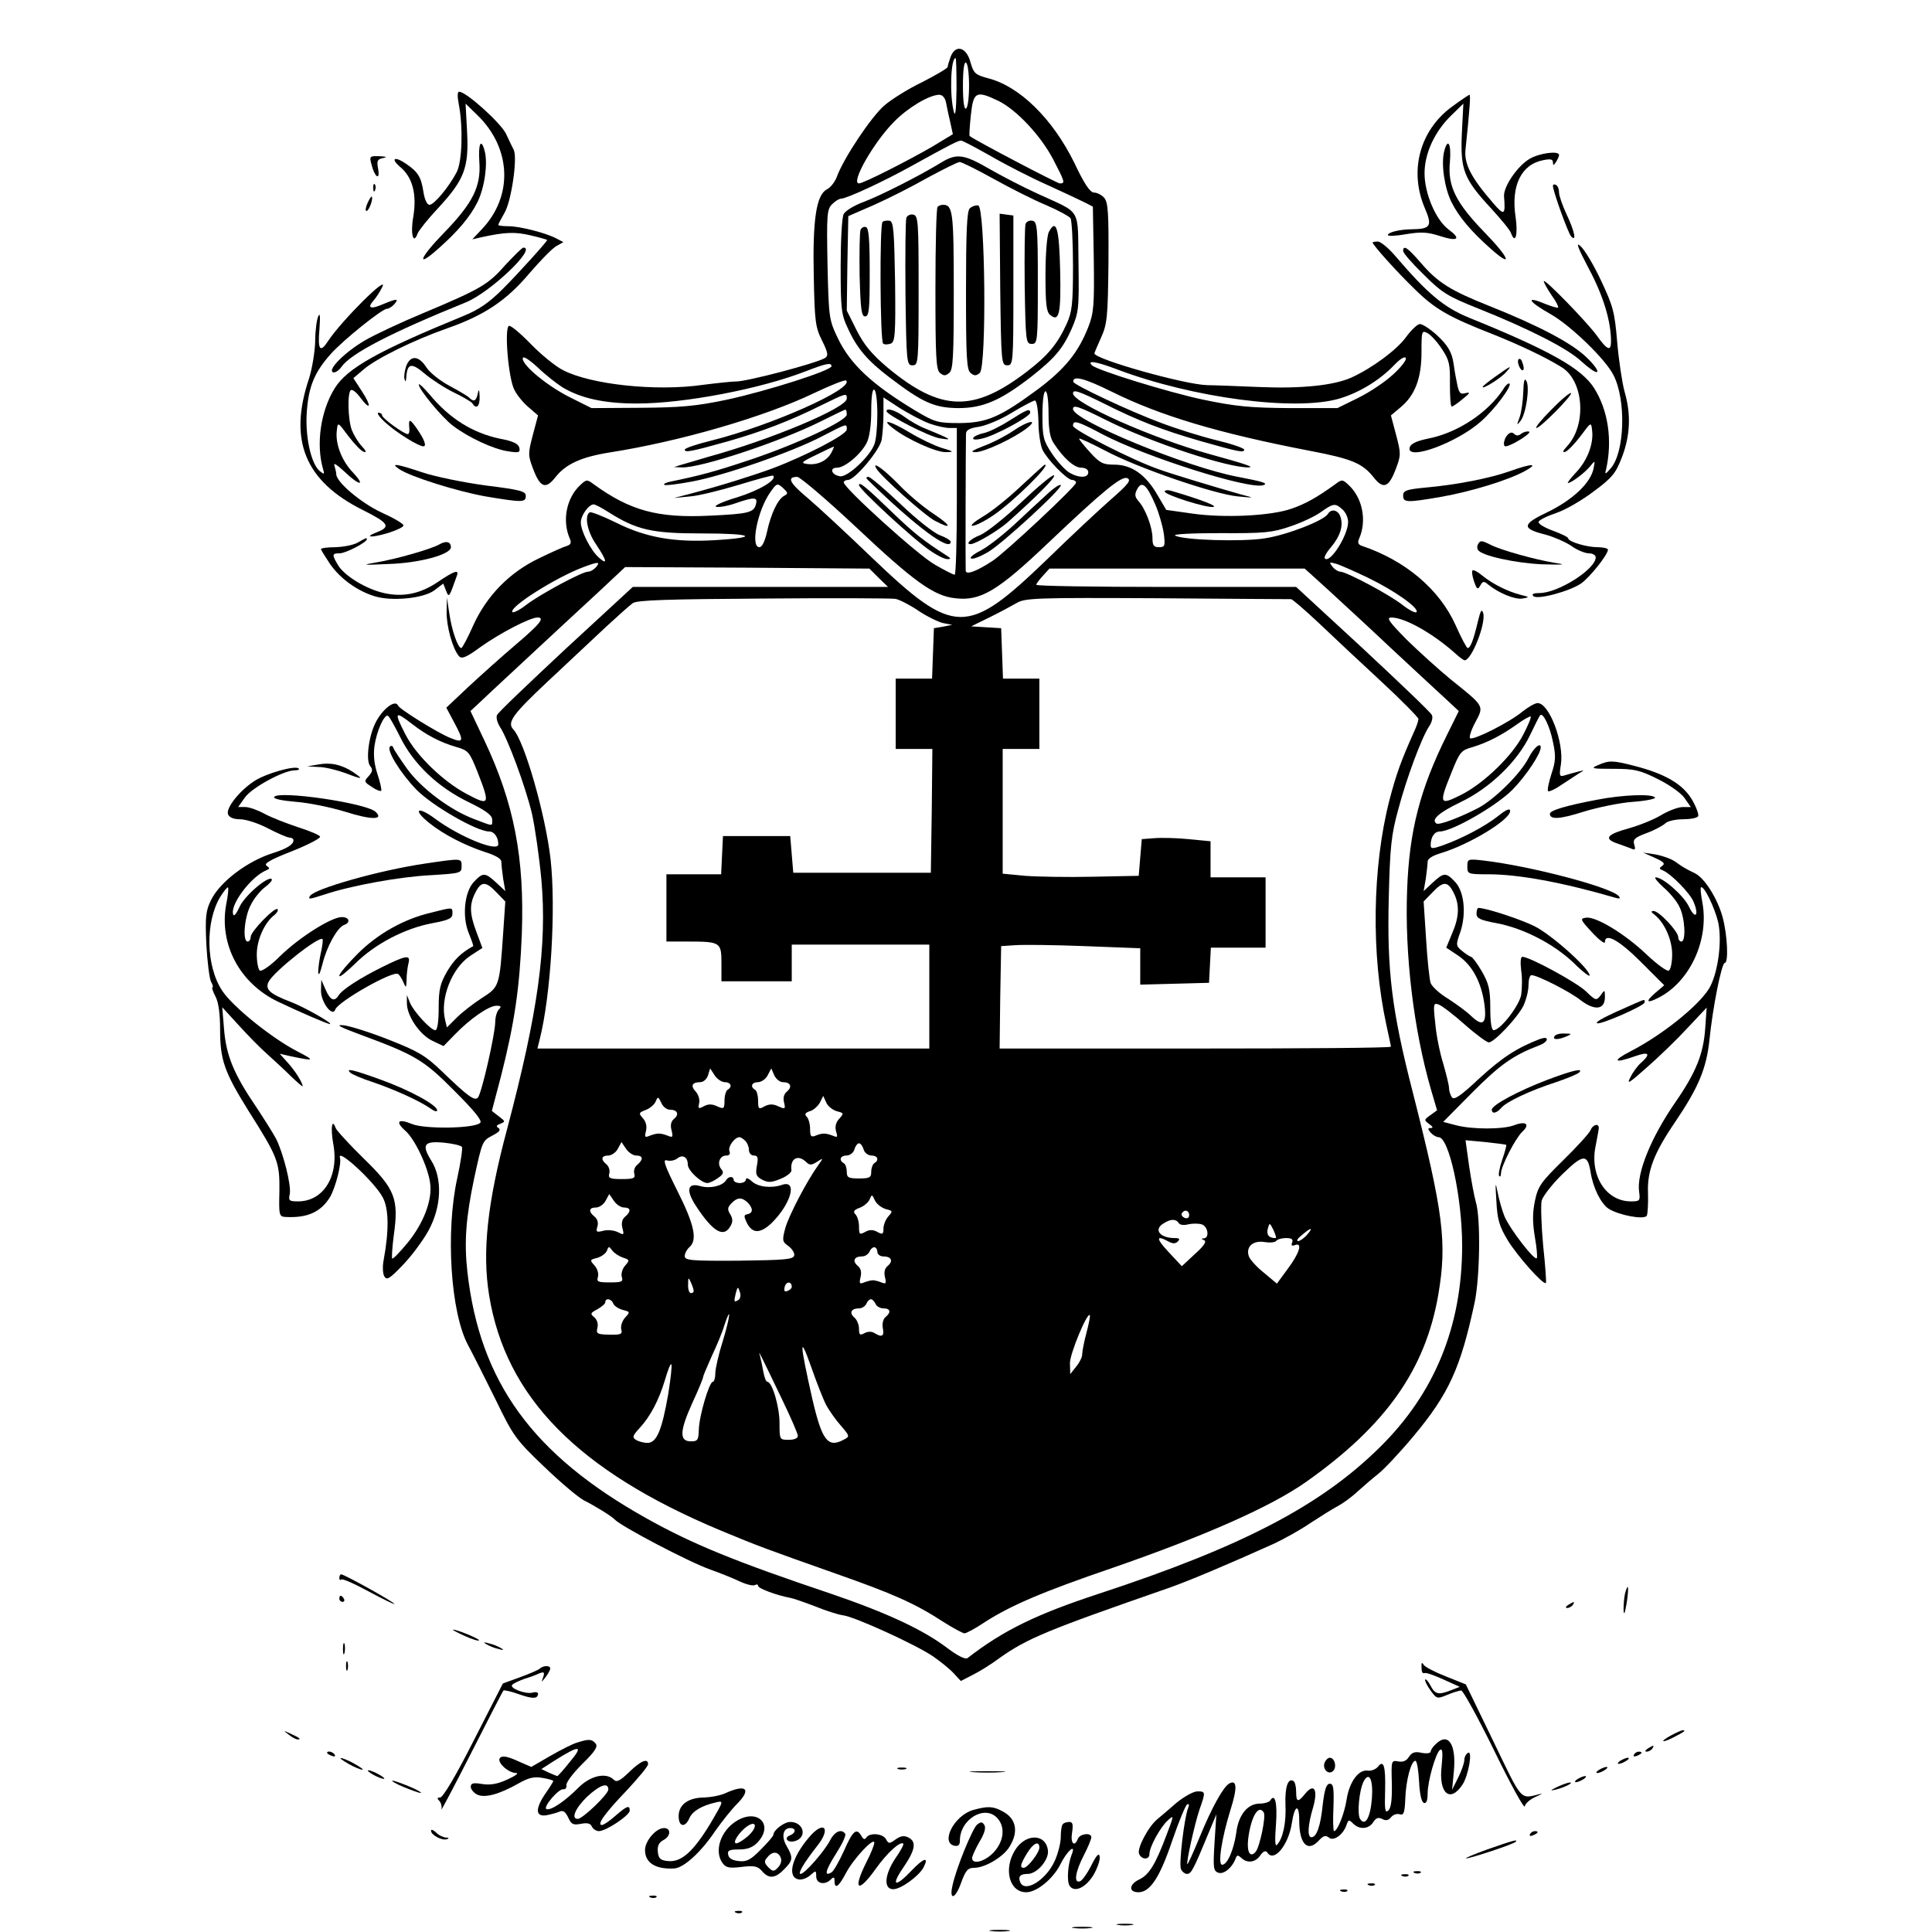 <?xml version="1.0" standalone="no"?>
<!DOCTYPE svg PUBLIC "-//W3C//DTD SVG 20010904//EN"
 "http://www.w3.org/TR/2001/REC-SVG-20010904/DTD/svg10.dtd">
<svg version="1.0" xmlns="http://www.w3.org/2000/svg"
 width="632pt" height="632pt" viewBox="0 0 632 632"
 preserveAspectRatio="xMidYMid meet">
<g transform="translate(0,632) scale(0.1,-0.1)"
fill="#000000" stroke="none">
<path d="M3110 6135 c-5 -14 -10 -30 -10 -34 0 -4 -37 -26 -82 -49 -46 -22
-102 -57 -125 -77 -43 -37 -133 -172 -155 -232 -6 -17 -21 -37 -34 -43 -34
-19 -46 -100 -42 -285 3 -145 5 -165 27 -209 20 -40 21 -50 10 -57 -27 -17
-261 -79 -294 -77 -11 0 -59 -5 -106 -11 -153 -22 -366 1 -457 48 -24 12 -71
50 -105 85 -34 35 -66 62 -72 60 -16 -6 -2 -174 18 -210 9 -18 30 -43 47 -57
l30 -26 -17 -64 c-16 -61 -16 -66 1 -111 23 -61 41 -68 73 -27 34 43 84 66
178 81 229 36 506 116 670 195 53 25 100 44 103 40 27 -26 -245 -147 -440
-196 -49 -12 -88 -25 -88 -30 0 -10 19 -7 140 27 113 32 208 69 302 116 88 43
88 43 88 24 0 -30 -247 -134 -455 -191 -33 -10 -71 -21 -85 -25 l-25 -8 26 -1
c61 -2 318 83 451 149 44 22 81 40 84 40 2 0 4 -7 4 -16 0 -21 -170 -100 -325
-151 -105 -35 -152 -48 -254 -69 -13 -3 -21 -7 -18 -10 3 -3 44 2 92 11 106
20 325 96 423 147 85 44 82 43 82 23 0 -17 -136 -87 -245 -128 -69 -25 -171
-57 -270 -83 l-50 -13 52 5 c28 2 100 20 160 38 59 18 110 32 112 30 14 -13
-44 -48 -118 -71 -47 -14 -78 -28 -68 -31 10 -2 39 3 64 12 61 21 72 20 66 -3
-7 -28 -24 -32 -153 -38 -168 -8 -258 16 -378 103 -21 16 -24 16 -43 -2 -46
-42 -61 -117 -35 -176 6 -13 3 -20 -10 -24 -11 -3 -51 -21 -90 -40 -97 -46
-172 -123 -216 -220 -18 -41 -36 -74 -39 -74 -11 0 -31 57 -39 112 l-8 53 -1
-46 c-1 -46 19 -120 40 -145 9 -11 24 -5 73 31 62 44 160 95 184 95 25 0 10
-20 -70 -88 -46 -39 -116 -102 -156 -139 l-72 -68 25 -47 c34 -63 32 -70 -12
-52 -42 17 -166 94 -171 106 -9 21 -51 -11 -74 -57 -22 -44 -32 -123 -17 -141
9 -11 8 -18 -5 -33 -16 -17 -15 -19 10 -35 14 -10 28 -15 31 -13 2 3 -3 27
-12 54 -11 33 -14 62 -10 93 7 47 30 100 43 99 4 0 22 -32 41 -70 44 -89 124
-165 226 -214 55 -27 75 -42 75 -56 0 -23 6 -23 -60 2 -79 30 -173 101 -219
165 -22 31 -42 61 -44 67 -2 7 -7 9 -11 5 -13 -11 33 -86 86 -141 52 -53 198
-137 238 -137 17 0 30 -19 30 -42 0 -27 -126 24 -207 84 -58 43 -74 30 -19
-14 47 -38 118 -74 182 -95 35 -11 54 -22 54 -32 0 -9 3 -34 6 -56 l7 -40 -30
28 c-36 33 -43 34 -73 2 -31 -33 -39 -115 -16 -169 9 -22 15 -40 14 -41 -40
-22 -62 -44 -85 -82 -23 -40 -28 -59 -28 -120 0 -44 -4 -73 -11 -73 -15 0 -71
61 -83 90 l-10 25 0 -25 c-1 -41 40 -103 82 -124 l38 -18 36 37 c50 52 112 95
137 95 15 0 17 -3 8 -12 -7 -7 -12 -26 -12 -42 -1 -42 -45 -235 -57 -247 -11
-11 -33 5 -117 86 -54 52 -78 66 -172 103 -60 24 -127 45 -149 48 -30 3 -15
-5 55 -31 179 -66 207 -83 307 -184 65 -65 91 -97 84 -104 -19 -19 -182 -21
-223 -4 -46 19 -56 8 -22 -22 31 -27 74 -118 81 -171 8 -55 -21 -131 -74 -196
-25 -30 -47 -53 -50 -51 -2 3 0 36 5 75 17 120 5 152 -98 252 -48 47 -89 92
-92 100 -12 34 -17 0 -8 -51 20 -105 -31 -189 -115 -189 -29 0 -32 2 -27 25 5
28 -21 132 -45 180 -9 17 -38 63 -65 104 -73 107 -98 168 -105 253 l-6 73 54
-59 c30 -33 72 -76 94 -95 22 -20 57 -52 77 -72 21 -20 38 -35 38 -32 0 11
-25 51 -49 77 l-26 29 35 -8 c80 -17 82 -15 24 15 -84 43 -213 147 -247 199
-54 81 -56 226 -6 308 12 19 23 32 25 30 2 -2 0 -27 -6 -55 -24 -131 44 -259
170 -319 69 -33 162 -73 169 -73 13 1 -86 57 -129 73 -68 26 -84 41 -71 66 19
35 165 150 176 139 2 -2 0 -21 -5 -43 -5 -22 -9 -51 -9 -65 1 -15 6 -4 14 27
14 57 48 118 70 127 23 8 18 26 -7 26 -34 0 -140 -67 -202 -128 -30 -30 -60
-51 -66 -47 -5 3 -10 27 -10 53 0 47 25 104 58 129 8 7 13 15 10 19 -9 8 -88
-73 -88 -91 0 -8 -4 -15 -10 -15 -17 0 -11 79 10 119 10 21 32 48 47 59 15 11
25 23 22 26 -12 12 -91 -56 -106 -92 -9 -20 -18 -31 -20 -24 -12 32 59 125
108 145 12 5 12 7 1 15 -10 7 13 20 82 47 53 21 95 43 93 48 -1 5 -34 19 -72
31 -39 13 -88 32 -110 44 -22 12 -50 22 -63 22 l-23 0 22 31 c22 32 127 89
163 89 11 0 17 3 13 6 -11 11 -107 -16 -145 -41 -49 -32 -94 -89 -86 -109 4
-10 18 -16 39 -16 19 0 60 -13 92 -30 31 -16 63 -30 70 -30 7 0 13 -4 13 -9 0
-14 -22 -27 -65 -41 -85 -26 -176 -95 -205 -155 -17 -35 -19 -55 -15 -144 3
-56 10 -111 15 -122 6 -10 8 -19 5 -19 -3 0 1 -13 10 -30 10 -19 15 -57 15
-108 0 -100 14 -139 93 -266 97 -153 102 -168 101 -263 -2 -78 -1 -83 20 -84
71 -4 115 16 145 64 18 30 39 110 33 130 -10 34 114 -80 140 -130 20 -36 21
-108 3 -205 -4 -20 -3 -44 2 -53 8 -14 17 -9 61 37 28 29 66 80 84 113 42 77
46 169 9 228 -33 53 -24 65 41 59 29 -3 56 -9 59 -14 3 -4 -4 -50 -15 -101
-39 -176 -22 -441 35 -547 16 -30 57 -111 91 -180 57 -118 66 -130 157 -217
53 -51 112 -101 131 -111 36 -18 91 -52 100 -62 21 -23 246 -141 315 -165 28
-10 69 -26 92 -37 23 -11 47 -17 53 -13 5 3 10 2 10 -3 0 -8 61 -31 105 -39
11 -2 48 -15 82 -28 34 -14 75 -27 90 -29 38 -4 243 -98 296 -135 23 -16 53
-40 66 -54 l24 -26 39 20 c22 11 61 35 86 54 93 66 157 92 557 231 65 23 191
76 342 144 34 16 88 46 120 68 32 21 72 46 89 55 17 9 46 30 65 48 19 17 49
43 68 58 18 14 70 69 115 123 116 139 154 223 200 438 17 82 20 274 4 327 -5
17 -15 70 -22 117 l-12 86 65 -6 c37 -4 67 -8 68 -9 2 -1 -4 -23 -13 -49 -9
-26 -13 -50 -10 -53 3 -4 6 0 6 8 0 24 47 115 70 137 26 24 12 36 -27 21 -37
-14 -137 -14 -190 0 l-42 11 97 98 c90 90 132 120 219 153 13 5 23 13 23 19 0
6 -8 6 -23 1 -75 -29 -124 -61 -197 -128 -64 -60 -84 -73 -91 -62 -5 8 -9 21
-9 30 0 9 -9 45 -19 80 -11 35 -23 94 -26 132 -7 63 -6 67 11 61 11 -4 49 -33
86 -66 36 -32 72 -58 78 -58 18 0 93 80 113 119 9 19 17 49 17 68 0 18 4 33
10 33 19 0 126 -54 162 -83 45 -34 78 -30 78 11 0 25 -1 25 -14 6 -14 -18 -16
-18 -48 13 -30 29 -184 113 -208 113 -6 0 -7 -18 -4 -44 4 -25 3 -61 0 -81 -7
-36 -68 -115 -90 -115 -7 0 -11 25 -11 73 0 61 -5 80 -28 120 -15 26 -31 47
-35 47 -4 1 -17 9 -29 19 -21 17 -21 20 -6 62 20 60 13 132 -17 164 -30 32
-37 31 -73 -2 l-30 -28 7 40 c3 22 6 47 6 56 0 10 16 20 43 28 93 28 227 109
227 138 0 10 -13 5 -40 -17 -42 -33 -117 -73 -182 -96 -32 -11 -38 -11 -38 1
0 26 12 45 30 45 40 0 186 84 238 137 44 45 92 117 92 138 0 18 -23 -1 -40
-35 -26 -51 -110 -134 -164 -163 -60 -31 -128 -57 -137 -51 -19 12 8 36 79 70
96 46 186 133 227 219 16 33 30 62 33 65 9 11 32 -36 42 -87 10 -46 9 -63 -5
-105 -9 -28 -14 -53 -11 -56 3 -3 23 6 43 20 21 14 47 31 58 38 19 11 19 11
-2 6 -13 -3 -32 -9 -43 -12 -19 -6 -20 -3 -14 35 11 71 -38 201 -76 201 -9 0
-31 -13 -50 -28 -42 -35 -159 -94 -171 -87 -4 3 3 26 17 52 29 55 31 51 -81
141 -38 31 -103 90 -143 129 -60 61 -68 73 -50 73 45 -1 135 -52 208 -117 14
-13 28 -23 31 -23 23 0 70 120 61 154 -5 16 -9 9 -18 -29 -14 -59 -24 -85 -33
-85 -3 0 -21 33 -39 74 -53 118 -164 212 -306 260 -13 4 -16 11 -10 24 26 59
11 134 -35 176 -19 18 -22 18 -43 2 -61 -44 -97 -64 -143 -80 -68 -24 -222
-31 -325 -16 l-85 12 -30 51 c-38 65 -84 97 -140 97 -37 0 -47 5 -79 40 -20
22 -36 42 -36 45 0 3 39 -15 87 -40 105 -56 356 -142 433 -149 54 -5 54 -5 15
5 -82 23 -231 68 -275 84 -86 30 -280 129 -280 142 0 20 14 16 97 -28 141 -74
482 -182 526 -166 16 6 0 11 -83 27 -167 31 -540 185 -540 222 0 15 18 9 108
-36 145 -73 400 -157 467 -155 20 1 -14 12 -130 44 -184 51 -444 166 -445 198
0 14 18 8 101 -33 111 -56 191 -87 320 -124 120 -34 139 -38 139 -27 0 5 -41
19 -91 31 -50 12 -132 38 -182 57 -100 37 -285 124 -286 134 -2 22 38 11 125
-32 159 -79 349 -136 650 -194 137 -26 171 -41 207 -86 32 -41 50 -34 73 27
17 45 17 50 1 111 l-17 64 32 27 c47 39 68 95 68 180 0 70 1 72 20 62 11 -6
32 -29 47 -52 24 -36 27 -50 26 -114 0 -41 2 -74 6 -74 3 0 20 11 36 25 24 19
26 23 9 19 -18 -5 -22 0 -29 38 -5 24 -9 50 -10 58 -5 37 -19 61 -55 94 -22
20 -47 36 -55 36 -8 0 -28 -19 -45 -42 -30 -42 -111 -102 -179 -133 -58 -26
-164 -37 -304 -31 -72 3 -148 6 -167 6 -72 1 -370 85 -370 104 0 2 10 25 22
52 20 44 22 68 24 244 1 163 -1 198 -14 213 -8 9 -23 17 -33 17 -13 0 -32 28
-65 98 -71 144 -179 250 -282 276 -41 11 -47 16 -57 51 -13 51 -49 61 -65 20z
m19 -107 c-1 -69 -4 -93 -9 -73 -14 54 -10 175 6 175 2 0 3 -46 3 -102z m41
12 c0 -38 -4 -72 -10 -75 -6 -4 -10 23 -10 75 0 52 4 79 10 75 6 -3 10 -37 10
-75z m-75 -57 c3 -16 9 -45 14 -65 l8 -37 -66 -40 c-83 -48 -227 -121 -241
-121 -29 0 49 136 115 202 45 46 114 87 147 88 11 0 20 -10 23 -27z m171 7
c59 -29 138 -113 179 -191 39 -75 40 -79 22 -79 -9 0 -281 143 -295 155 -2 1
0 32 4 69 8 76 17 81 90 46z m-26 -180 c48 -28 132 -71 186 -95 55 -25 110
-51 124 -58 l25 -13 3 -171 c2 -153 0 -177 -18 -223 -33 -84 -77 -137 -163
-202 -126 -93 -168 -111 -258 -112 -72 0 -81 3 -145 41 -141 85 -212 151 -253
236 -29 61 -30 66 -34 241 -3 163 -2 181 15 198 10 10 23 18 29 18 18 0 139
56 229 106 132 73 154 84 164 84 5 0 48 -23 96 -50z m-1400 -757 c60 -36 137
-53 243 -53 156 0 406 48 554 106 65 25 83 29 83 16 0 -14 -211 -81 -340 -109
-104 -22 -153 -26 -285 -27 l-160 -1 -66 33 c-74 36 -159 105 -159 129 0 10
17 0 48 -28 26 -25 63 -54 82 -66z m2716 41 c-26 -24 -77 -58 -114 -76 l-67
-33 -155 0 c-130 1 -176 5 -286 28 -113 24 -346 96 -362 112 -18 18 16 12 84
-14 247 -93 581 -137 725 -95 64 19 131 59 179 109 21 22 36 31 39 23 2 -6
-17 -31 -43 -54z m-1686 -129 c0 -41 -4 -85 -10 -99 -15 -40 -88 -108 -112
-104 -28 4 -36 28 -10 28 26 0 78 44 97 81 9 17 15 57 15 104 0 48 4 74 10 70
6 -3 10 -39 10 -80z m560 2 c0 -51 5 -80 17 -97 32 -49 67 -80 90 -80 14 0 23
-6 23 -15 0 -20 -34 -19 -65 1 -13 9 -38 36 -55 62 -27 41 -30 53 -30 124 0
45 4 78 10 78 6 0 10 -31 10 -73z m-388 -33 c22 -8 51 -14 64 -14 l24 0 0
-240 c0 -132 -3 -240 -7 -240 -5 0 -34 15 -65 33 -54 30 -298 251 -298 269 0
4 6 8 14 8 22 0 103 96 110 131 3 17 6 56 6 85 l0 54 55 -36 c31 -19 74 -42
97 -50z m355 7 c0 -38 7 -79 13 -92 17 -34 81 -99 97 -99 7 0 13 -4 13 -9 0
-12 -230 -227 -272 -255 -53 -35 -88 -48 -89 -33 -1 11 0 413 1 448 0 12 13
19 43 23 23 4 72 24 107 46 36 22 70 39 75 40 6 0 11 -29 12 -69z m-677 -101
c-14 -27 -45 -42 -78 -38 -24 3 -22 6 28 30 30 15 56 27 58 27 1 1 -2 -8 -8
-19z m80 -244 c189 -178 255 -226 325 -233 83 -10 139 24 305 182 178 169 238
218 257 211 15 -6 5 -19 -52 -69 -39 -34 -134 -123 -211 -198 -261 -251 -302
-251 -573 8 -81 78 -176 166 -209 194 -60 50 -69 69 -34 69 9 0 96 -74 192
-164z m-235 102 c-21 -12 -43 -58 -56 -118 -7 -31 -16 -50 -25 -50 -30 0 -6
121 36 180 21 30 23 30 41 14 17 -16 18 -19 4 -26z m1214 -28 c12 -27 24 -70
28 -95 5 -41 4 -45 -16 -45 -17 0 -21 6 -21 30 0 35 -23 96 -46 121 -12 14
-13 22 -4 39 15 28 31 15 59 -50z m-1789 -25 c93 -59 143 -70 307 -70 166 0
191 -13 42 -22 -134 -8 -227 9 -323 57 -43 21 -83 37 -87 34 -18 -11 -8 -63
21 -105 35 -52 39 -70 9 -43 -27 24 -59 87 -59 115 0 23 26 59 42 59 5 0 26
-11 48 -25z m2402 8 c10 -9 18 -27 18 -40 0 -44 -59 -137 -76 -120 -4 3 5 20
20 37 30 36 41 70 31 99 -7 23 -30 28 -41 10 -13 -22 -134 -69 -206 -80 -75
-12 -267 -6 -294 9 -8 5 59 8 148 8 144 -1 171 2 229 22 36 12 81 33 100 47
41 29 47 30 71 8z m-2442 -188 c-7 -8 -18 -15 -26 -15 -20 0 -159 -75 -203
-109 -22 -17 -42 -27 -45 -23 -10 17 144 114 233 147 48 18 56 18 41 0z m2525
-35 c87 -42 167 -99 159 -112 -3 -5 -24 6 -46 23 -41 33 -184 109 -204 109 -6
0 -18 7 -25 16 -12 15 -11 16 11 10 14 -4 61 -25 105 -46z m-1601 0 l31 -30
-418 0 -417 0 -219 -202 c-120 -112 -222 -209 -225 -217 -4 -8 1 -25 9 -38 26
-39 84 -196 105 -284 10 -44 24 -142 31 -217 19 -217 -11 -433 -112 -815 -65
-242 -82 -402 -59 -544 54 -333 290 -574 756 -769 125 -52 147 -60 379 -142
185 -65 258 -97 350 -157 33 -21 65 -38 70 -38 6 0 36 16 67 37 86 55 189 99
417 177 303 105 518 200 633 281 261 184 391 368 433 613 29 170 17 266 -83
660 -70 272 -85 400 -79 640 4 163 8 204 31 287 27 102 76 234 101 272 9 13
13 29 9 37 -3 8 -105 105 -225 217 l-219 202 -425 0 c-234 0 -425 3 -425 7 0
4 10 17 22 30 l21 23 418 0 417 0 74 -67 c40 -37 134 -123 208 -193 74 -69
155 -144 179 -166 l43 -40 -39 -79 c-88 -177 -123 -313 -130 -506 -8 -211 21
-456 78 -653 l20 -68 -22 -16 c-21 -15 -21 -16 -4 -29 12 -8 14 -13 6 -13 -11
0 -11 -3 -1 -15 7 -8 19 -15 26 -15 34 0 77 -197 77 -355 0 -263 -90 -483
-269 -659 -194 -192 -452 -326 -921 -480 -201 -66 -311 -119 -428 -210 -7 -5
-30 6 -65 32 -80 61 -199 116 -380 178 -313 105 -455 163 -605 247 -372 208
-545 445 -586 806 -11 98 -5 177 22 306 27 124 27 123 61 141 21 11 27 18 19
24 -9 5 -8 9 6 14 17 7 16 8 -5 24 l-23 18 30 114 c44 173 61 288 68 465 9
249 -25 427 -123 634 l-45 95 28 26 c28 27 162 151 263 245 30 28 91 84 135
125 l80 75 400 -2 399 -3 30 -30z m129 -107 c28 -19 65 -37 81 -41 l31 -6 -30
-6 -30 -5 -3 -83 -3 -82 -59 0 -60 0 0 -115 0 -115 60 0 60 0 -2 -202 -3 -203
-225 0 -225 0 -5 60 -5 60 -110 0 -110 0 -3 -62 -3 -63 -89 0 -90 0 0 -110 0
-110 68 0 c109 0 112 -2 112 -71 l0 -59 115 0 115 0 0 60 0 60 225 0 225 0 0
-170 0 -170 -641 0 -641 0 7 28 c37 145 54 429 36 592 -17 147 -86 387 -122
424 -21 23 -2 49 113 157 67 63 153 143 191 179 38 35 77 70 87 77 14 10 115
13 427 15 224 2 419 1 432 -1 12 -2 46 -19 74 -38z m1220 37 c5 0 45 -35 90
-77 45 -43 137 -129 205 -192 67 -62 122 -118 122 -123 0 -6 -6 -24 -14 -41
-42 -94 -58 -137 -81 -225 -56 -219 -60 -504 -10 -734 8 -37 15 -69 15 -72 0
-4 -288 -6 -640 -6 l-640 0 2 168 3 167 45 3 c25 2 127 1 228 -3 l182 -7 0
-59 0 -60 113 3 112 3 3 58 3 57 89 0 90 0 0 115 0 115 -90 0 -90 0 0 59 0 59
-72 7 c-40 4 -91 5 -113 3 l-40 -3 -5 -60 -5 -60 -150 -3 c-82 -2 -183 0 -222
3 l-73 7 0 204 0 204 60 0 60 0 0 115 0 115 -60 0 -59 0 -3 83 -3 82 -49 3
-49 3 59 29 c33 16 73 38 89 47 28 17 65 18 460 16 237 -2 434 -3 438 -3z
m-2874 -409 c45 -35 92 -60 145 -75 38 -11 42 -16 68 -81 42 -108 40 -112 -34
-73 -78 41 -167 127 -202 196 -38 74 -35 78 23 33z m3635 -32 c-35 -70 -129
-161 -204 -199 -72 -36 -74 -31 -31 75 26 65 31 71 68 81 49 15 94 38 146 75
22 16 42 27 44 25 3 -2 -8 -28 -23 -57z m-3359 -519 l28 -29 -7 -103 c-12
-175 -12 -176 -70 -213 -28 -18 -65 -47 -82 -64 l-32 -32 -6 25 c-17 69 22
169 82 209 l40 26 -19 51 c-23 61 -24 91 -4 130 19 38 34 38 70 0z m3130 0
c20 -39 19 -79 -5 -134 l-19 -46 39 -26 c46 -31 76 -87 86 -160 8 -63 -5 -74
-43 -38 -15 15 -50 40 -76 57 -27 16 -52 39 -57 51 -4 12 -11 77 -15 145 l-8
122 29 30 c35 37 50 37 69 -1z m-2384 -620 c20 0 26 -15 9 -25 -5 -3 -10 -19
-10 -35 0 -27 -2 -29 -24 -19 -17 8 -29 8 -44 0 -17 -9 -19 -8 -15 10 3 11 -2
28 -11 38 -18 19 -12 31 15 31 10 0 21 10 25 22 l7 23 15 -23 c8 -12 23 -22
33 -22z m190 0 c25 0 32 -15 13 -31 -10 -8 -13 -21 -9 -36 5 -21 3 -22 -19
-12 -17 8 -29 8 -45 0 -19 -11 -21 -9 -21 18 0 16 -4 33 -10 36 -17 10 -11 25
10 25 10 0 25 10 31 22 l12 23 10 -23 c6 -12 18 -22 28 -22z m-370 -90 c25 0
32 -15 14 -30 -10 -8 -13 -21 -8 -38 5 -22 4 -24 -13 -17 -24 9 -34 9 -58 0
-17 -7 -18 -5 -13 15 4 16 0 31 -10 42 -14 16 -14 18 9 27 14 5 29 18 33 28 7
17 8 16 18 -4 5 -13 18 -23 28 -23z m546 -5 c24 -6 24 -7 8 -25 -11 -12 -14
-26 -10 -41 6 -19 5 -21 -11 -14 -24 9 -34 9 -56 0 -15 -6 -18 -2 -18 22 0 16
-5 34 -11 40 -8 8 -5 13 10 18 12 3 26 16 33 28 l11 22 10 -22 c5 -12 21 -24
34 -28z m-299 -97 c7 -7 12 -20 12 -30 0 -10 7 -18 16 -18 13 0 15 -7 10 -33
-5 -28 -3 -35 17 -46 20 -10 30 -10 61 3 20 8 36 21 35 28 -5 39 22 53 49 26
10 -10 17 -10 34 1 22 14 22 14 5 -10 -38 -53 -96 -164 -108 -206 -11 -41 -10
-45 10 -59 12 -9 21 -23 19 -31 -3 -13 -31 -15 -181 -17 -157 -1 -177 1 -177
15 0 9 7 22 15 29 27 23 17 73 -39 184 -43 86 -49 105 -34 100 10 -3 25 0 33
6 18 15 35 5 35 -20 0 -19 44 -60 64 -60 6 0 22 7 34 16 18 12 21 19 11 30
-14 18 -5 44 17 44 10 0 14 5 10 15 -5 14 17 45 33 45 4 0 12 -5 19 -12z
m-357 -48 c23 0 24 -13 4 -30 -9 -7 -13 -20 -10 -30 4 -14 -2 -17 -41 -17 -39
0 -45 3 -41 18 3 10 -1 23 -9 30 -20 16 -17 29 6 29 10 0 25 10 31 22 l12 22
15 -22 c8 -12 23 -22 33 -22z m744 20 c3 -11 15 -20 26 -20 20 0 26 -15 9 -25
-5 -3 -10 -16 -10 -28 0 -19 -5 -22 -40 -22 -35 0 -40 3 -40 22 0 12 -4 25
-10 28 -17 10 -11 25 9 25 11 0 23 9 26 20 3 11 10 20 15 20 5 0 12 -9 15 -20z
m-784 -190 c23 0 24 -13 4 -30 -10 -8 -13 -21 -9 -37 6 -23 5 -24 -14 -14 -12
6 -33 9 -48 5 -23 -6 -25 -4 -20 13 4 12 1 25 -9 33 -21 17 -19 30 5 30 10 0
25 10 31 22 l12 22 15 -22 c8 -12 23 -22 33 -22z m856 -5 c24 -6 24 -7 9 -24
-9 -10 -16 -28 -16 -40 0 -19 -3 -20 -20 -11 -14 8 -26 8 -40 0 -18 -10 -20
-8 -20 18 0 15 -5 33 -12 40 -8 8 -5 14 14 21 14 5 29 18 33 28 7 17 8 16 17
-4 6 -12 22 -24 35 -28z m993 -20 c0 -9 -6 -12 -15 -9 -8 4 -12 10 -9 15 8 14
24 10 24 -6z m-34 -26 c3 -6 17 -8 31 -4 14 3 33 3 44 0 21 -7 26 -45 7 -46
-9 0 -9 -2 1 -6 9 -4 0 -18 -30 -45 l-43 -40 -43 46 c-42 45 -42 57 -1 35 14
-8 23 -8 31 0 8 8 5 11 -10 11 -50 0 -71 29 -35 49 22 14 39 14 48 0z m318
-48 c-2 -2 -10 -1 -18 2 -9 4 -12 14 -9 27 6 21 6 21 18 -2 6 -13 10 -25 9
-27z m101 9 c-10 -11 -23 -20 -29 -20 -6 1 0 10 13 20 30 26 39 26 16 0z m-48
-24 c-4 -10 -1 -13 9 -9 26 10 15 -26 -23 -77 l-36 -49 -43 36 c-24 19 -46 44
-49 54 -10 31 14 52 52 46 18 -3 35 -1 38 4 4 5 18 9 32 9 18 0 24 -4 20 -14z
m-2189 -50 c22 -7 22 -9 7 -26 -9 -10 -14 -27 -11 -37 5 -16 0 -18 -39 -18
-39 0 -44 2 -39 18 3 11 -2 27 -11 37 -16 18 -16 19 8 25 14 4 28 14 32 23 6
16 7 16 18 1 7 -9 23 -19 35 -23z m832 19 c0 -8 9 -15 19 -15 27 0 34 -15 15
-31 -10 -8 -13 -21 -9 -37 5 -21 3 -23 -12 -17 -10 4 -22 7 -28 7 -5 0 -18 -3
-28 -7 -15 -6 -17 -4 -12 17 4 16 1 29 -9 37 -19 16 -12 31 14 31 10 0 20 7
24 15 3 8 10 15 16 15 5 0 10 -7 10 -15z m-601 -127 c1 -5 -3 -8 -9 -8 -5 0
-10 12 -9 28 0 24 1 25 9 7 5 -11 9 -23 9 -27z m321 12 c0 -4 -6 -10 -14 -13
-10 -4 -12 0 -9 14 5 18 23 18 23 -1z m-174 -42 c-15 -10 -16 -6 -9 22 6 22 7
22 13 4 4 -10 2 -22 -4 -26z m-410 -12 c3 -8 17 -17 31 -21 24 -6 25 -7 8 -25
-10 -11 -15 -28 -13 -38 5 -16 0 -19 -39 -18 -40 1 -43 3 -39 22 4 13 -1 27
-10 35 -14 11 -13 14 10 26 14 8 26 18 26 23 0 15 20 12 26 -4z m858 -1 c3 -8
15 -15 26 -15 23 0 26 -13 6 -29 -7 -6 -11 -22 -8 -36 5 -26 -3 -31 -27 -16
-9 6 -22 6 -33 0 -15 -8 -18 -6 -18 14 0 14 -7 30 -15 37 -18 15 -11 30 15 30
10 0 20 7 24 15 3 8 10 15 15 15 5 0 11 -7 15 -15z m-499 -120 c-14 -44 -25
-92 -25 -107 0 -16 -4 -28 -8 -28 -12 0 -45 -112 -46 -157 -1 -34 -4 -38 -26
-38 -38 0 -37 33 4 124 20 43 36 82 36 86 0 4 13 34 28 68 16 34 35 79 41 100
24 73 20 31 -4 -48z m1189 25 c-8 -30 -14 -62 -14 -71 0 -9 -9 -27 -20 -40
l-19 -24 -1 36 c0 31 56 166 65 157 2 -2 -3 -28 -11 -58z m-851 -237 c10 -18
31 -48 48 -67 29 -34 29 -35 10 -45 -53 -29 -72 -4 -104 134 -41 182 -43 215
-4 105 18 -52 41 -110 50 -127z m-146 22 c29 -60 53 -115 53 -122 0 -8 -12
-13 -30 -13 -30 0 -30 1 -30 55 0 53 -24 135 -40 135 -4 0 -10 15 -13 33 -3
17 -8 41 -11 52 -7 22 -4 16 71 -140z m-371 15 c-21 -120 -38 -160 -68 -160
-13 0 -30 5 -38 10 -12 8 -11 13 11 37 37 40 64 92 84 158 9 31 18 55 21 52 3
-3 -2 -46 -10 -97z"/>
<path d="M3080 5789 c-68 -42 -202 -110 -256 -130 -30 -11 -59 -29 -64 -39 -6
-10 -10 -88 -10 -172 0 -139 2 -157 24 -203 29 -64 64 -105 135 -159 109 -83
147 -100 225 -101 81 0 137 24 236 100 79 62 106 93 135 158 24 56 25 65 23
218 -3 184 12 158 -133 225 -44 20 -114 56 -156 80 -86 50 -109 53 -159 23z
m170 -54 c54 -30 131 -69 172 -86 40 -17 76 -37 80 -43 4 -6 8 -76 8 -156 0
-124 -3 -151 -21 -190 -29 -64 -61 -103 -129 -155 -176 -135 -282 -132 -456
12 -52 44 -77 74 -102 123 l-32 64 2 154 3 155 85 37 c47 21 126 61 175 89 50
27 96 50 104 51 7 0 57 -25 111 -55z"/>
<path d="M3067 5643 c-4 -3 -7 -124 -7 -268 0 -221 2 -265 15 -275 12 -10 18
-10 30 0 13 10 15 53 15 269 0 257 -3 281 -35 281 -7 0 -15 -3 -18 -7z"/>
<path d="M3172 5638 c-9 -9 -12 -79 -12 -269 0 -216 2 -259 15 -269 12 -10 18
-10 30 0 23 19 18 543 -5 548 -9 1 -21 -3 -28 -10z"/>
<path d="M2965 5608 c-3 -7 -4 -119 -3 -248 3 -227 4 -235 23 -235 19 0 20 7
20 245 0 225 -1 245 -18 248 -9 2 -19 -3 -22 -10z"/>
<path d="M3272 5373 c3 -240 4 -248 23 -248 19 0 20 7 20 245 l0 245 -23 3
-22 3 2 -248z"/>
<path d="M2887 5594 c-10 -11 -8 -392 2 -398 5 -4 16 -3 25 0 14 6 16 30 14
203 -3 167 -5 196 -18 199 -9 1 -19 0 -23 -4z"/>
<path d="M3355 5588 c-3 -8 -4 -99 -3 -203 3 -182 4 -190 23 -190 19 0 20 7
20 200 0 182 -2 200 -18 203 -9 2 -19 -3 -22 -10z"/>
<path d="M2815 5568 c-3 -8 -4 -75 -3 -149 3 -111 6 -134 18 -134 13 0 15 23
15 144 0 107 -3 145 -12 148 -7 3 -15 -2 -18 -9z"/>
<path d="M3431 5561 c-6 -11 -11 -73 -11 -139 0 -96 3 -122 15 -132 30 -25 36
3 33 145 -3 139 -13 172 -37 126z"/>
<path d="M2900 4975 c0 -12 140 -84 175 -89 44 -7 39 -4 -48 32 -21 8 -52 26
-69 39 -29 21 -58 30 -58 18z"/>
<path d="M2920 4920 c45 -36 142 -80 174 -79 28 0 27 2 -14 14 -25 8 -71 30
-104 50 -63 38 -97 47 -56 15z"/>
<path d="M2867 4787 c14 -25 160 -155 192 -171 57 -30 54 -16 -5 23 -32 21
-81 62 -109 91 -52 54 -95 85 -78 57z"/>
<path d="M2842 4747 c155 -151 268 -234 268 -199 0 4 -16 14 -35 21 -20 7 -78
53 -129 102 -52 49 -99 89 -105 89 -9 0 -9 -4 1 -13z"/>
<path d="M2810 4733 c0 -13 183 -182 234 -215 23 -16 48 -28 56 -27 11 0 11 3
-4 12 -76 49 -104 71 -173 137 -91 88 -113 106 -113 93z"/>
<path d="M3300 4943 c-30 -19 -67 -37 -83 -40 -15 -3 -30 -10 -33 -15 -4 -6 6
-8 27 -3 41 8 159 72 159 85 0 15 -10 11 -70 -27z"/>
<path d="M3315 4911 c-22 -15 -65 -38 -95 -49 -41 -16 -48 -21 -29 -21 27 -1
127 46 169 79 39 31 1 23 -45 -9z"/>
<path d="M3340 4730 c-41 -39 -97 -84 -125 -100 -27 -16 -43 -30 -34 -30 10 0
40 15 68 34 65 44 190 167 169 166 -2 0 -37 -32 -78 -70z"/>
<path d="M3341 4677 c-56 -53 -117 -101 -136 -108 -29 -11 -48 -29 -30 -29 16
0 92 45 123 73 93 83 156 146 150 152 -4 4 -52 -36 -107 -88z"/>
<path d="M3425 4703 c-22 -20 -70 -64 -107 -99 -38 -35 -87 -73 -110 -85 -24
-12 -38 -24 -31 -26 7 -3 31 7 55 21 49 29 246 211 238 219 -3 4 -24 -10 -45
-30z"/>
<path d="M2375 2459 c-12 -19 -53 -28 -84 -19 -42 12 -48 -13 -15 -64 56 -86
92 -107 114 -66 8 14 7 25 -2 39 -9 15 -8 22 5 35 19 20 34 20 53 2 18 -19 18
-34 -1 -38 -12 -2 -12 -7 -2 -28 18 -36 44 -36 81 -1 64 63 86 143 34 125 -35
-12 -79 -7 -99 12 -11 10 -19 12 -19 6 0 -7 -9 -12 -20 -12 -11 0 -20 5 -20
10 0 13 -17 13 -25 -1z"/>
<path d="M1501 5978 c14 -75 11 -186 -7 -221 -25 -48 -74 -107 -89 -107 -8 0
-16 17 -20 43 -7 47 -18 65 -55 90 -38 27 -55 20 -21 -9 41 -34 55 -90 43
-163 -10 -55 0 -94 14 -55 4 10 34 48 67 83 86 93 101 132 95 249 l-5 93 39
-38 c111 -108 117 -264 15 -372 l-32 -34 30 7 c78 17 110 18 161 6 30 -7 54
-14 54 -15 0 -5 -95 -110 -145 -160 -45 -45 -78 -68 -130 -89 -278 -114 -379
-170 -420 -236 -46 -74 -62 -183 -38 -265 5 -17 4 -18 -11 -6 -29 24 -49 117
-42 198 6 80 26 127 78 185 40 45 168 148 184 148 6 0 17 7 24 15 16 19 9 19
-37 0 -41 -18 -53 -13 -31 12 9 10 21 29 28 43 25 48 -133 -109 -177 -176 -26
-40 -34 -28 -28 39 3 42 2 56 -4 42 -5 -11 -10 -48 -10 -83 -1 -34 -10 -88
-20 -120 -68 -202 -14 -336 177 -431 84 -42 91 -54 45 -72 -44 -17 -20 -19 35
-3 29 9 52 20 52 25 0 6 -33 25 -73 43 -66 31 -147 99 -147 125 0 5 -3 18 -6
28 -4 11 8 3 32 -19 50 -48 72 -50 28 -3 -37 39 -58 95 -52 138 3 27 3 27 38
-20 19 -25 42 -49 50 -51 10 -3 8 3 -7 19 -12 13 -26 37 -32 52 -13 34 -15
124 -3 131 5 3 19 -8 31 -25 34 -45 37 -28 5 21 l-28 43 34 29 c42 36 167 97
273 134 120 42 193 90 268 179 36 42 76 83 89 90 l23 13 -23 12 c-34 18 -119
40 -157 40 -18 0 -33 2 -33 4 0 3 9 20 20 39 23 38 43 179 31 206 -5 9 -16 33
-26 54 -18 36 -130 137 -153 137 -6 0 -6 -16 -1 -42z"/>
<path d="M4747 5969 c-103 -77 -138 -209 -86 -330 25 -58 19 -68 -41 -69 -41
0 -80 -10 -80 -19 0 -4 27 -3 60 3 48 8 70 7 110 -6 59 -19 71 -10 29 21 -42
31 -79 118 -79 184 0 65 33 137 88 190 l39 38 -5 -98 c-5 -119 6 -148 96 -245
32 -35 62 -71 65 -81 14 -38 23 -5 15 52 -16 103 18 173 90 187 24 5 32 3 32
-7 0 -11 2 -11 10 1 5 8 10 18 10 23 0 15 -66 6 -97 -13 -40 -24 -85 -91 -83
-122 5 -62 1 -65 -35 -23 -73 84 -96 129 -91 176 14 133 17 179 13 179 -2 0
-29 -18 -60 -41z"/>
<path d="M1568 5791 c6 -81 -21 -135 -116 -233 -80 -82 -92 -117 -20 -53 66
58 106 106 130 154 23 47 34 124 24 165 -12 47 -22 27 -18 -33z"/>
<path d="M4724 5824 c-10 -41 1 -118 24 -165 24 -48 64 -96 130 -154 72 -64
60 -29 -20 53 -96 99 -123 153 -115 233 5 59 -7 81 -19 33z"/>
<path d="M1215 5783 c10 -42 29 -56 22 -16 -5 27 -3 32 16 36 15 3 11 5 -12 6
-31 1 -33 0 -26 -26z"/>
<path d="M1221 5704 c0 -11 3 -14 6 -6 3 7 2 16 -1 19 -3 4 -6 -2 -5 -13z"/>
<path d="M5080 5712 c0 -17 50 -156 60 -166 18 -18 11 17 -15 72 -14 30 -25
62 -25 72 0 11 -4 22 -10 25 -5 3 -10 2 -10 -3z"/>
<path d="M1202 5655 c-6 -14 -8 -25 -3 -25 8 0 23 41 17 47 -1 2 -8 -8 -14
-22z"/>
<path d="M4490 5527 c0 -8 79 -96 138 -153 66 -65 111 -91 257 -148 85 -34
172 -75 223 -107 73 -44 83 -188 19 -258 -15 -16 -17 -22 -7 -19 8 2 31 26 50
51 35 47 35 47 38 20 6 -43 -15 -99 -52 -138 -18 -19 -30 -35 -27 -35 11 0 55
33 73 55 16 20 16 19 11 -7 -9 -47 -67 -102 -148 -142 -87 -41 -89 -55 -9 -75
26 -7 63 -23 83 -36 19 -14 46 -25 58 -25 13 0 23 -6 23 -13 0 -39 -123 -117
-184 -117 -19 0 -27 -3 -20 -10 13 -13 120 16 157 42 29 21 87 94 87 110 0 4
-15 8 -34 8 -36 0 -96 18 -96 29 0 4 -23 15 -50 25 -28 10 -49 23 -47 29 2 6
28 19 58 29 30 10 85 42 123 71 61 45 72 60 92 112 27 71 30 140 8 215 -8 30
-19 104 -24 163 -8 98 -14 117 -53 200 -24 51 -54 101 -67 112 -16 15 -9 -5
28 -75 47 -88 72 -171 72 -237 0 -34 -13 -28 -47 20 -34 46 -173 189 -173 177
0 -4 11 -24 25 -45 15 -20 24 -39 22 -41 -2 -2 -20 3 -40 11 -69 29 -60 10 16
-33 65 -37 179 -147 205 -199 42 -81 37 -253 -9 -305 -18 -21 -20 -21 -15 -3
21 94 7 192 -39 265 -41 65 -146 124 -410 231 -82 34 -134 77 -241 202 -22 26
-48 47 -57 47 -9 0 -17 -2 -17 -3z"/>
<path d="M1653 5453 c-56 -64 -80 -78 -268 -157 -72 -30 -158 -70 -192 -90
-65 -38 -124 -97 -103 -104 6 -2 19 6 27 18 31 44 163 112 407 211 79 32 234
179 188 179 -4 0 -30 -26 -59 -57z"/>
<path d="M4590 5499 c0 -7 30 -41 68 -78 59 -59 79 -71 177 -110 170 -68 295
-132 339 -174 22 -20 44 -36 50 -34 6 3 -9 24 -34 48 -49 47 -155 103 -318
168 -128 51 -169 77 -224 141 -43 50 -58 60 -58 39z"/>
<path d="M1329 5123 c-5 -14 -8 -34 -6 -42 3 -12 5 -10 6 4 3 47 17 50 61 12
23 -19 66 -47 95 -61 29 -14 56 -30 60 -35 13 -22 25 -10 24 22 -1 23 -3 26
-6 10 -5 -25 -13 -29 -28 -14 -6 6 -35 23 -65 39 -30 16 -64 43 -75 60 -25 39
-52 41 -66 5z"/>
<path d="M4967 5144 c-6 -10 9 -42 16 -34 3 3 1 14 -3 24 -3 11 -9 15 -13 10z"/>
<path d="M4893 5089 c-24 -17 -43 -32 -43 -35 0 -8 60 29 77 49 22 24 15 21
-34 -14z"/>
<path d="M4983 5038 c-1 -29 -6 -66 -12 -83 -10 -27 -10 -28 3 -12 18 23 31
111 19 131 -6 11 -9 0 -10 -36z"/>
<path d="M1370 5062 c0 -16 76 -108 112 -135 50 -38 132 -76 178 -83 37 -6 42
-5 39 11 -3 13 -20 22 -64 30 -89 19 -164 65 -231 146 -19 22 -34 36 -34 31z"/>
<path d="M4917 5046 c-50 -76 -148 -141 -242 -160 -44 -9 -61 -18 -64 -31 -8
-43 153 16 232 85 46 40 103 117 95 125 -3 3 -13 -5 -21 -19z"/>
<path d="M5075 4980 c-33 -33 -55 -60 -49 -60 13 0 119 108 113 114 -3 3 -32
-21 -64 -54z"/>
<path d="M1265 4934 c35 -31 104 -74 120 -74 11 0 4 21 -20 56 -25 36 -29 36
-26 2 1 -10 -1 -18 -5 -18 -13 0 -84 52 -84 61 0 5 -6 9 -12 9 -7 -1 5 -17 27
-36z"/>
<path d="M4932 4898 c-12 -12 -17 -38 -7 -38 17 0 88 44 77 48 -7 2 -18 -1
-26 -7 -8 -7 -16 -7 -22 -1 -7 7 -14 6 -22 -2z"/>
<path d="M1305 4786 c36 -25 189 -73 284 -90 120 -20 131 -20 131 2 0 15 -19
20 -132 34 -73 10 -166 29 -207 43 -84 28 -105 31 -76 11z"/>
<path d="M4940 4779 c-64 -23 -175 -45 -277 -54 -63 -6 -73 -10 -73 -26 0 -23
11 -24 126 -4 96 17 218 54 274 85 45 25 20 24 -50 -1z"/>
<path d="M3810 4712 c0 -11 143 -56 160 -50 11 3 -36 22 -137 52 -13 4 -23 3
-23 -2z"/>
<path d="M1170 4545 c-14 -8 -46 -14 -72 -15 -27 0 -48 -3 -48 -6 0 -3 13 -24
29 -48 33 -48 88 -88 145 -106 56 -18 161 -8 197 19 l29 22 9 -23 c10 -25 10
-23 36 50 7 20 -10 14 -63 -22 -58 -39 -114 -50 -176 -36 -58 13 -129 56 -150
91 -21 35 -20 39 5 39 20 0 89 36 89 46 0 6 -2 5 -30 -11z"/>
<path d="M1437 4539 c-26 -15 -141 -48 -207 -59 -49 -8 -44 -9 40 -5 102 3
205 31 205 55 0 18 -16 22 -38 9z"/>
<path d="M4835 4540 c-3 -5 -4 -14 0 -19 11 -19 122 -43 210 -47 73 -2 81 -1
40 5 -66 11 -173 41 -207 58 -32 16 -35 16 -43 3z"/>
<path d="M4817 4454 c-3 -3 -1 -19 5 -36 9 -26 12 -28 20 -14 8 15 12 16 26 4
34 -28 88 -50 112 -46 24 4 24 5 -5 12 -41 10 -93 36 -126 63 -14 12 -29 20
-32 17z"/>
<path d="M1040 3819 l-35 -6 37 -2 c21 0 60 -10 88 -20 57 -22 61 -21 24 4
-37 24 -73 32 -114 24z"/>
<path d="M5227 3817 c-25 -11 -20 -12 50 -12 69 0 87 -4 145 -33 37 -18 77
-46 88 -62 l21 -30 -26 0 c-15 0 -47 -12 -72 -27 -25 -15 -73 -34 -106 -43
-69 -19 -81 -33 -40 -48 15 -5 36 -13 47 -17 15 -7 17 -5 12 12 -5 17 1 23 41
38 27 10 54 25 61 32 7 7 33 13 57 13 24 0 47 4 50 10 3 5 -6 30 -20 54 -30
51 -88 85 -190 111 -70 18 -81 18 -118 2z"/>
<path d="M897 3713 c-4 -6 24 -12 71 -16 42 -3 114 -18 160 -32 85 -27 129
-28 101 -1 -29 29 -319 71 -332 49z"/>
<path d="M5225 3704 c-101 -19 -155 -35 -155 -46 0 -20 33 -18 111 7 46 14
118 29 161 32 42 3 75 10 72 14 -8 13 -108 9 -189 -7z"/>
<path d="M5413 3514 c29 -13 35 -19 25 -26 -11 -8 -11 -10 1 -15 27 -11 89
-74 101 -103 19 -45 6 -60 -15 -16 -17 36 -85 96 -109 96 -6 0 6 -15 26 -33
20 -17 44 -46 52 -64 18 -35 22 -113 6 -113 -5 0 -10 6 -10 14 0 19 -63 86
-81 86 -9 0 -8 -4 3 -12 33 -26 58 -82 58 -130 0 -26 -5 -50 -11 -53 -5 -4
-38 20 -72 52 -71 68 -167 126 -199 121 -20 -3 -19 -6 20 -48 23 -25 42 -39
42 -32 0 32 46 7 117 -64 l77 -77 -28 -24 c-35 -30 -30 -37 9 -17 104 53 166
190 144 311 -5 26 -7 48 -5 50 9 9 46 -67 57 -116 13 -63 -2 -169 -31 -216
-36 -57 -153 -151 -256 -204 -62 -32 -55 -41 15 -16 45 16 52 8 20 -21 -12
-10 -28 -32 -36 -49 -13 -24 -3 -18 54 33 39 34 99 92 133 129 l63 67 -5 -70
c-6 -82 -30 -142 -97 -239 -81 -117 -128 -234 -119 -294 4 -29 2 -31 -27 -31
-82 0 -136 86 -115 183 5 26 10 52 10 57 0 17 -20 11 -27 -7 -4 -10 -44 -54
-89 -98 -73 -72 -83 -85 -93 -134 -8 -39 -8 -70 0 -118 6 -35 9 -66 6 -69 -8
-8 -88 96 -105 136 -8 19 -18 55 -23 80 -7 37 -8 32 -4 -29 3 -61 10 -83 37
-128 31 -51 117 -148 125 -140 2 2 -2 57 -9 123 -6 65 -8 131 -5 146 4 15 35
55 69 88 67 65 81 66 91 7 8 -53 34 -104 59 -121 33 -21 116 -37 125 -23 3 6
5 39 4 74 -3 72 19 130 87 230 78 115 104 177 114 271 11 109 40 252 50 252
13 0 9 91 -7 150 -16 59 -58 127 -90 143 -35 17 -42 22 -66 39 -13 9 -42 19
-64 23 l-40 6 38 -17z"/>
<path d="M1390 3495 c-149 -22 -361 -82 -376 -106 -7 -12 -2 -11 48 5 86 29
246 58 346 63 99 6 102 7 102 29 0 27 2 27 -120 9z"/>
<path d="M4800 3485 c0 -24 2 -25 69 -25 98 0 241 -26 416 -77 14 -4 17 -2 10
6 -29 30 -289 98 -442 116 -52 6 -53 5 -53 -20z"/>
<path d="M1408 3334 c-88 -21 -173 -69 -238 -134 -33 -33 -60 -65 -60 -72 0
-7 23 12 52 40 63 63 161 115 252 132 54 10 66 16 66 31 0 22 3 22 -72 3z"/>
<path d="M4830 3331 c0 -15 12 -21 66 -31 89 -17 187 -68 252 -130 28 -28 52
-46 52 -41 0 22 -124 133 -180 161 -46 23 -159 60 -184 60 -3 0 -6 -8 -6 -19z"/>
<path d="M1249 3156 c-72 -36 -130 -73 -142 -93 -13 -21 -27 -15 -42 20 l-14
32 -1 -36 c0 -38 38 -88 47 -61 10 26 187 127 205 116 5 -3 13 -16 18 -28 8
-19 9 -18 10 9 0 17 3 40 6 53 8 30 -6 28 -87 -12z"/>
<path d="M5345 3036 c-94 -41 -126 -58 -121 -63 7 -8 156 57 156 68 0 11 2 11
-35 -5z"/>
<path d="M5085 2930 c-7 -12 12 -12 40 0 18 8 17 9 -7 9 -15 1 -30 -3 -33 -9z"/>
<path d="M1146 2811 c5 -5 37 -19 71 -30 74 -25 159 -64 191 -87 12 -9 22 -12
22 -6 0 17 -90 66 -184 100 -91 33 -117 39 -100 23z"/>
<path d="M5060 2787 c-92 -35 -180 -82 -180 -97 0 -15 16 -12 31 6 17 20 93
56 179 84 36 12 69 26 75 31 17 16 -18 9 -105 -24z"/>
<path d="M1110 1158 c0 -6 3 -8 6 -5 4 4 44 -14 90 -39 46 -25 84 -43 84 -41
0 6 -164 97 -174 97 -3 0 -6 -5 -6 -12z"/>
<path d="M5316 1108 c-3 -13 -5 -36 -5 -53 1 -21 4 -15 10 20 8 52 6 72 -5 33z"/>
<path d="M1110 1090 c0 -5 5 -10 11 -10 5 0 7 5 4 10 -3 6 -8 10 -11 10 -2 0
-4 -4 -4 -10z"/>
<path d="M5130 1070 c-9 -6 -10 -10 -3 -10 6 0 15 5 18 10 8 12 4 12 -15 0z"/>
<path d="M1519 969 c24 -11 46 -18 48 -15 4 4 -73 36 -85 35 -4 0 13 -9 37
-20z"/>
<path d="M1122 925 c0 -16 2 -22 5 -12 2 9 2 23 0 30 -3 6 -5 -1 -5 -18z"/>
<path d="M1590 942 c8 -5 26 -13 40 -16 17 -5 20 -4 10 2 -8 5 -26 13 -40 16
-17 5 -20 4 -10 -2z"/>
<path d="M1132 870 c0 -14 2 -19 5 -12 2 6 2 18 0 25 -3 6 -5 1 -5 -13z"/>
<path d="M4650 873 c0 -23 2 -28 11 -26 5 2 32 -8 61 -21 l53 -24 -28 -11
c-41 -16 -52 -14 -67 14 -7 14 -15 23 -18 21 -2 -3 5 -18 17 -35 21 -29 22
-29 56 -15 19 8 39 14 45 14 6 0 55 -89 108 -197 53 -109 98 -191 100 -182 1
9 17 23 35 31 18 8 25 12 17 10 -69 -17 -58 -29 -155 172 l-90 186 -65 26
c-36 14 -68 31 -72 37 -6 9 -8 9 -8 0z"/>
<path d="M1765 861 c-6 -5 -35 -17 -65 -28 l-55 -20 -95 -186 c-57 -113 -101
-187 -110 -187 -10 0 -11 -3 -3 -11 6 -6 9 -19 7 -28 -3 -9 41 74 97 184 56
110 103 202 106 205 2 2 25 -3 50 -12 45 -16 63 -16 63 2 0 4 -8 6 -18 3 -23
-6 -78 15 -66 26 5 5 23 13 39 19 17 5 39 13 49 18 16 6 18 4 13 -12 -7 -19
-7 -19 8 0 8 11 15 23 15 28 0 11 -24 10 -35 -1z"/>
<path d="M944 646 c11 -9 24 -16 30 -16 12 0 7 5 -24 19 -24 11 -24 11 -6 -3z"/>
<path d="M5468 644 c-39 -21 -35 -28 5 -8 37 19 44 24 31 24 -5 -1 -21 -8 -36
-16z"/>
<path d="M1889 620 c-15 -4 -54 -24 -89 -44 l-62 -36 -46 20 c-33 15 -49 17
-56 10 -13 -13 26 -50 53 -50 9 0 -4 -10 -29 -21 -32 -15 -56 -19 -82 -15 -30
5 -38 3 -38 -9 0 -8 9 -19 20 -25 25 -13 73 0 138 37 32 18 50 22 77 17 19 -3
35 -8 35 -10 0 -2 -11 -20 -25 -40 -35 -51 -34 -78 3 -72 15 3 34 8 43 12 11
5 19 -1 28 -20 10 -22 16 -25 42 -20 21 4 31 1 35 -9 4 -8 14 -15 23 -15 24 0
101 52 101 67 0 19 -9 16 -47 -17 -18 -16 -38 -30 -44 -30 -18 0 10 39 82 114
38 41 69 78 69 85 0 21 -24 11 -62 -26 -30 -29 -41 -34 -50 -25 -25 25 -76 14
-116 -26 -44 -44 -89 -75 -104 -70 -14 5 40 68 55 65 7 -1 11 5 10 13 -2 9 22
40 52 70 42 41 52 57 43 67 -12 14 -21 15 -59 3z m-26 -65 c-20 -25 -38 -45
-40 -45 -1 0 -13 5 -27 11 l-25 12 42 27 c84 53 98 52 50 -5z m127 -89 c0 -15
-84 -96 -100 -96 -23 0 -8 35 30 72 42 39 70 49 70 24z"/>
<path d="M4696 614 c-9 -8 -16 -19 -16 -24 0 -5 -13 -7 -29 -4 -22 5 -32 2
-42 -13 -8 -13 -19 -18 -35 -15 -23 4 -23 3 -21 -71 1 -52 -2 -80 -11 -89 -11
-11 -13 1 -11 65 2 81 -5 102 -24 77 -7 -8 -22 -14 -33 -12 -30 4 -60 -37 -69
-95 -7 -46 -30 -103 -41 -103 -3 0 -4 35 -2 78 2 63 0 77 -12 77 -11 0 -17
-18 -23 -68 -7 -70 -20 -107 -37 -107 -14 0 -12 39 5 96 17 58 5 83 -25 47
-24 -30 -30 -29 -30 6 0 17 -4 32 -9 35 -18 11 -28 -21 -26 -77 3 -58 -8 -112
-28 -132 -6 -7 -7 16 -3 67 5 70 -3 104 -19 78 -3 -5 -19 -10 -34 -10 -40 0
-70 -37 -77 -96 -8 -55 -29 -104 -46 -104 -15 0 -2 85 27 179 23 72 22 102 -5
86 -19 -12 -56 -78 -95 -173 -21 -51 -39 -91 -41 -90 -4 5 24 132 40 179 20
57 20 59 -7 59 -13 0 -43 -17 -68 -37 -24 -21 -52 -45 -62 -53 -30 -24 -68
-96 -61 -114 8 -20 34 -21 34 -1 0 23 35 87 60 110 21 19 21 18 -5 -50 -35
-93 -56 -128 -88 -143 -34 -16 -36 -42 -3 -42 38 0 70 48 111 170 21 61 43
114 48 117 7 4 8 -1 3 -13 -12 -32 -30 -180 -23 -198 4 -9 13 -16 20 -16 14 0
21 14 71 135 l25 60 -6 -92 c-5 -83 -4 -93 12 -99 18 -7 47 17 58 49 4 9 7 9
18 -1 19 -18 46 -15 62 9 9 13 17 16 22 10 21 -36 70 22 81 96 9 59 24 64 24
8 0 -78 28 -106 65 -65 14 15 21 17 32 9 15 -14 48 10 58 42 6 17 8 17 21 4
21 -21 51 -19 66 4 9 14 16 17 29 11 12 -7 21 -5 29 5 7 9 20 13 29 10 13 -4
16 5 18 51 2 60 19 124 33 124 5 0 10 -30 12 -67 2 -42 8 -68 16 -71 8 -2 12
8 12 30 0 42 27 135 41 144 8 5 9 -11 5 -52 -11 -90 27 -124 68 -62 20 30 34
114 18 104 -7 -4 -12 -15 -12 -24 0 -9 -9 -35 -20 -57 l-20 -40 6 62 c8 88
-19 128 -60 87z m-208 -175 c-5 -65 -22 -95 -39 -69 -10 16 -3 94 12 123 18
33 31 6 27 -54z m-354 -48 c8 -12 -13 -112 -26 -128 -18 -22 -30 -2 -25 41 9
73 34 115 51 87z"/>
<path d="M5390 600 c-9 -6 -10 -10 -3 -10 6 0 15 5 18 10 8 12 4 12 -15 0z"/>
<path d="M1070 586 c0 -2 7 -7 16 -10 8 -3 12 -2 9 4 -6 10 -25 14 -25 6z"/>
<path d="M5345 580 c-3 -6 1 -7 9 -4 18 7 21 14 7 14 -6 0 -13 -4 -16 -10z"/>
<path d="M1140 550 c19 -11 40 -19 45 -19 6 0 -6 8 -25 19 -19 11 -39 19 -45
19 -5 0 6 -8 25 -19z"/>
<path d="M4333 554 c-8 -21 13 -42 28 -27 13 13 5 43 -11 43 -6 0 -13 -7 -17
-16z"/>
<path d="M5300 560 c-8 -5 -10 -10 -5 -10 6 0 17 5 25 10 8 5 11 10 5 10 -5 0
-17 -5 -25 -10z"/>
<path d="M2938 533 c6 -2 18 -2 25 0 6 3 1 5 -13 5 -14 0 -19 -2 -12 -5z"/>
<path d="M5230 530 c-8 -5 -10 -10 -5 -10 6 0 17 5 25 10 8 5 11 10 5 10 -5 0
-17 -5 -25 -10z"/>
<path d="M1220 515 c14 -8 30 -14 35 -14 6 0 -1 6 -15 14 -14 8 -29 14 -35 14
-5 0 1 -6 15 -14z"/>
<path d="M3183 523 c26 -2 68 -2 95 0 26 2 4 3 -48 3 -52 0 -74 -1 -47 -3z"/>
<path d="M5160 500 c-8 -5 -10 -10 -5 -10 6 0 17 5 25 10 8 5 11 10 5 10 -5 0
-17 -5 -25 -10z"/>
<path d="M1305 481 c22 -10 51 -21 65 -25 14 -3 7 2 -15 13 -22 10 -51 21 -65
25 -14 3 -7 -2 15 -13z"/>
<path d="M5095 475 c-25 -12 -26 -14 -5 -9 28 7 60 23 45 23 -5 0 -23 -6 -40
-14z"/>
<path d="M2375 455 c-16 -8 -48 -14 -70 -15 -53 0 -85 -23 -85 -61 0 -35 21
-39 35 -7 10 23 39 41 87 52 26 6 26 6 -18 -69 -56 -92 -95 -127 -138 -123
-25 2 -32 8 -34 30 -2 19 3 30 17 38 26 13 27 40 3 40 -26 0 -62 -42 -62 -72
0 -42 35 -64 97 -60 31 3 87 54 133 123 22 31 53 70 70 87 49 49 32 67 -35 37z"/>
<path d="M3183 399 c-62 -18 -108 -108 -60 -117 12 -2 17 3 17 17 0 70 82 119
123 73 26 -29 21 -75 -12 -111 -29 -31 -71 -42 -71 -19 0 6 11 30 24 53 16 26
22 46 16 55 -7 11 -11 11 -24 1 -15 -13 -68 -142 -80 -198 -12 -51 9 -46 28 8
15 41 22 49 43 49 36 0 97 37 116 70 30 49 21 92 -24 115 -31 17 -49 17 -96 4z"/>
<path d="M2409 363 c-52 -32 -74 -99 -45 -138 11 -15 22 -17 63 -12 41 5 52 2
66 -14 22 -26 43 -24 72 6 29 29 30 38 9 75 -19 31 -13 60 11 60 20 0 19 -16
-1 -24 -21 -8 -8 -25 15 -19 43 11 31 63 -14 63 -20 0 -55 -27 -55 -42 0 -4
-18 -25 -41 -48 -33 -34 -47 -41 -72 -38 -21 2 -33 9 -35 21 -3 14 4 17 36 17
27 0 45 7 60 23 55 58 0 113 -69 70z m37 -50 c-15 -13 -32 -23 -37 -23 -15 0
8 36 34 55 33 23 36 -3 3 -32z m108 -70 c4 -9 0 -23 -9 -32 -13 -14 -17 -14
-32 1 -13 14 -14 20 -3 32 16 21 36 20 44 -1z"/>
<path d="M3477 353 c-4 -3 -7 -22 -7 -42 0 -20 -9 -54 -19 -77 -29 -65 -100
-108 -114 -70 -7 18 1 26 25 26 30 0 70 46 66 77 -7 56 -74 56 -108 0 -38 -62
-18 -137 37 -137 34 0 87 43 111 90 22 45 53 72 38 34 -13 -32 -17 -88 -7
-103 16 -24 55 -5 80 39 12 22 21 48 18 58 -2 12 -11 2 -27 -30 -13 -26 -30
-50 -37 -52 -21 -8 -16 30 12 84 14 27 25 54 25 60 0 16 -37 12 -44 -5 -11
-29 -25 -15 -19 20 4 27 2 35 -9 35 -8 0 -18 -3 -21 -7z m-77 -77 c0 -16 -38
-66 -51 -66 -14 0 -11 12 11 48 20 33 40 42 40 18z"/>
<path d="M1410 331 c0 -14 38 -34 53 -27 7 2 5 5 -5 5 -9 1 -24 8 -32 17 -9 8
-16 11 -16 5z"/>
<path d="M2646 309 c-57 -67 -72 -130 -33 -137 10 -2 27 4 38 14 18 16 19 16
19 -4 0 -24 28 -30 48 -10 9 9 12 8 12 -5 0 -29 14 -19 38 27 25 47 92 118 92
98 0 -7 -11 -35 -25 -62 -47 -93 -29 -106 30 -23 37 52 80 91 90 82 2 -3 -9
-24 -26 -48 -36 -54 -39 -101 -7 -101 25 0 83 42 99 71 19 37 1 32 -39 -10
-54 -57 -69 -51 -27 10 39 57 44 84 17 98 -14 7 -25 6 -42 -6 -21 -15 -23 -15
-32 1 -10 18 -53 22 -64 5 -5 -8 -10 -6 -16 5 -16 28 -28 18 -57 -48 -16 -35
-34 -67 -41 -71 -25 -15 -20 6 14 60 20 31 34 60 31 66 -12 18 -35 8 -50 -22
-19 -36 -83 -109 -96 -109 -11 0 13 39 53 90 49 60 23 88 -26 29z"/>
<path d="M5005 320 c-3 -6 1 -7 9 -4 18 7 21 14 7 14 -6 0 -13 -4 -16 -10z"/>
<path d="M4865 270 c-44 -16 -75 -29 -69 -29 12 -1 155 46 162 54 10 10 -13 3
-93 -25z"/>
<path d="M4628 193 c7 -3 16 -2 19 1 4 3 -2 6 -13 5 -11 0 -14 -3 -6 -6z"/>
<path d="M4588 183 c7 -3 16 -2 19 1 4 3 -2 6 -13 5 -11 0 -14 -3 -6 -6z"/>
<path d="M4478 153 c7 -3 16 -2 19 1 4 3 -2 6 -13 5 -11 0 -14 -3 -6 -6z"/>
<path d="M4388 133 c7 -3 16 -2 19 1 4 3 -2 6 -13 5 -11 0 -14 -3 -6 -6z"/>
<path d="M2128 113 c7 -3 16 -2 19 1 4 3 -2 6 -13 5 -11 0 -14 -3 -6 -6z"/>
<path d="M2408 63 c7 -3 16 -2 19 1 4 3 -2 6 -13 5 -11 0 -14 -3 -6 -6z"/>
<path d="M3658 23 c12 -2 32 -2 45 0 12 2 2 4 -23 4 -25 0 -35 -2 -22 -4z"/>
<path d="M3513 13 c15 -2 39 -2 55 0 15 2 2 4 -28 4 -30 0 -43 -2 -27 -4z"/>
<path d="M3243 3 c15 -2 39 -2 55 0 15 2 2 4 -28 4 -30 0 -43 -2 -27 -4z"/>
</g>
</svg>
